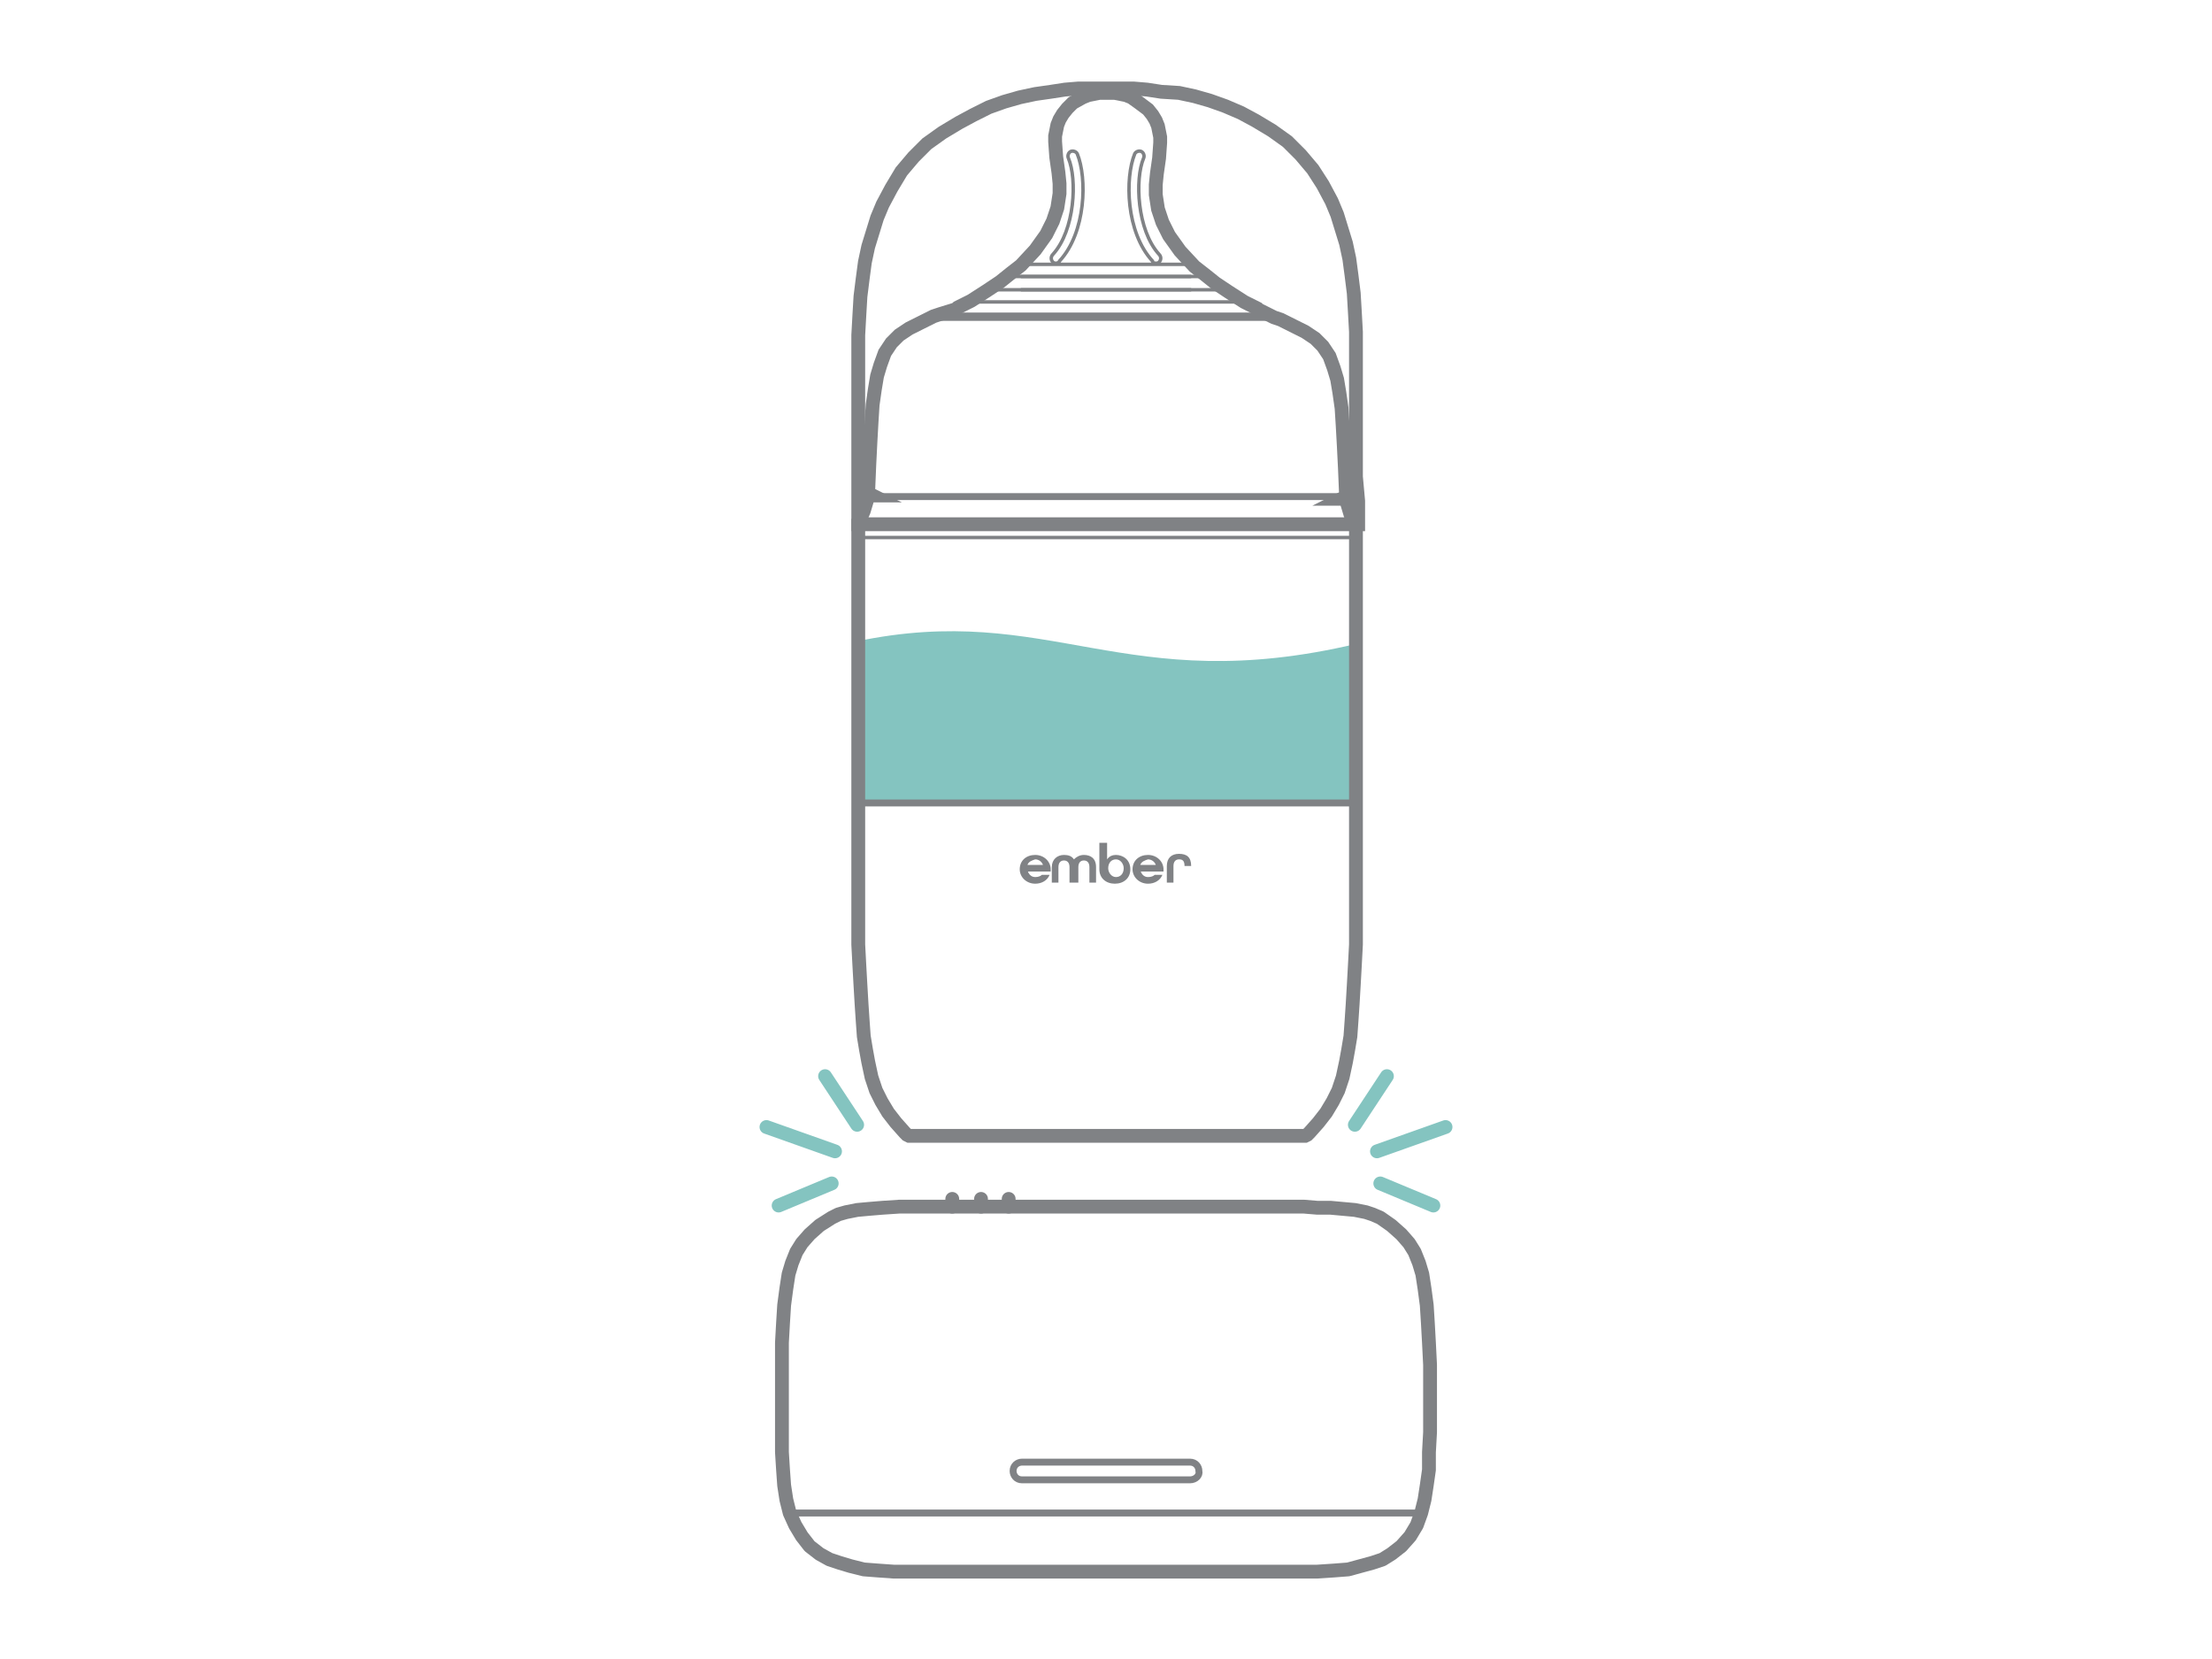 <?xml version="1.0" encoding="utf-8"?>
<!-- Generator: Adobe Illustrator 27.2.0, SVG Export Plug-In . SVG Version: 6.00 Build 0)  -->
<svg version="1.1" id="Layer_1" xmlns="http://www.w3.org/2000/svg" xmlns:xlink="http://www.w3.org/1999/xlink" x="0px" y="0px"
	 viewBox="0 0 200 150" style="enable-background:new 0 0 200 150;" xml:space="preserve">
<style type="text/css">
	.st0{fill:#C5C5C5;stroke:#000000;stroke-miterlimit:10;}
	.st1{clip-path:url(#SVGID_00000085235487498610811940000004032150997636347779_);}
	.st2{clip-path:url(#SVGID_00000017495178682294703440000000130324574104676524_);}
	.st3{clip-path:url(#SVGID_00000181079031821248170170000005054245332726072468_);}
	.st4{clip-path:url(#SVGID_00000003811621417564913430000000664729138272785797_);}
	.st5{clip-path:url(#SVGID_00000035510442473720056080000003623237350825027234_);}
	.st6{fill:#C5C5C5;stroke:#000000;stroke-width:0.778;stroke-miterlimit:10;}
	.st7{fill:#4D4D4D;}
	.st8{fill:none;stroke:#808285;stroke-width:0.885;stroke-linecap:round;stroke-linejoin:round;stroke-miterlimit:10;}
	.st9{fill:#FFFFFF;stroke:#808285;stroke-width:0.885;stroke-linecap:round;stroke-linejoin:round;stroke-miterlimit:10;}
	.st10{fill:#BCBCBC;stroke:#808285;stroke-width:2.094;stroke-miterlimit:10;}
	.st11{fill:none;stroke:#808285;stroke-width:0.488;stroke-miterlimit:10;}
	.st12{fill:#808285;}
	.st13{fill:none;stroke:#808285;stroke-width:2.094;stroke-miterlimit:10;}
	.st14{fill:#FFFFFF;}
	.st15{clip-path:url(#SVGID_00000008141152684542304980000009657312371040116880_);}
	.st16{clip-path:url(#SVGID_00000016061432187177558760000010350366152365775778_);}
	.st17{clip-path:url(#SVGID_00000120557828335761221600000006230765736293924519_);}
	.st18{clip-path:url(#SVGID_00000070799515438881784780000012329951296634851480_);fill:#F2F7F7;}
	.st19{clip-path:url(#SVGID_00000070799515438881784780000012329951296634851480_);fill:#84C4C0;}
	.st20{clip-path:url(#SVGID_00000070799515438881784780000012329951296634851480_);}
	.st21{clip-path:url(#SVGID_00000090998938383122034690000002378520624789598853_);}
	.st22{fill:#666667;}
	.st23{fill:#333333;}
	.st24{clip-path:url(#SVGID_00000070799515438881784780000012329951296634851480_);fill:#007273;}
	
		.st25{clip-path:url(#SVGID_00000070799515438881784780000012329951296634851480_);fill:none;stroke:#AAACAD;stroke-width:0.5;stroke-linecap:round;stroke-linejoin:round;stroke-miterlimit:10;}
	.st26{fill:none;stroke:#231F20;stroke-width:0.247;stroke-linecap:round;stroke-linejoin:round;stroke-miterlimit:10;}
	.st27{fill:#F5F7F7;}
	.st28{fill:#007273;}
	.st29{fill:none;stroke:#666667;stroke-width:0.369;stroke-linecap:round;stroke-linejoin:round;}
	.st30{fill:#84C4C0;}
	
		.st31{opacity:5.000000e-02;fill:url(#Rectangle_477_00000014621504628287123600000000641018720467822253_);enable-background:new    ;}
	.st32{fill:none;stroke:#FFFFFF;stroke-width:0.912;stroke-miterlimit:10;}
	.st33{fill:none;stroke:#FFFFFF;stroke-width:1.216;stroke-linecap:round;stroke-linejoin:round;}
	.st34{fill:none;}
	.st35{fill:none;stroke:#666667;stroke-width:0.5;stroke-linecap:round;stroke-linejoin:round;stroke-miterlimit:10;}
	.st36{opacity:0.8;clip-path:url(#SVGID_00000096758786342777334220000001212041128160869028_);fill:#666667;}
	.st37{clip-path:url(#SVGID_00000096758786342777334220000001212041128160869028_);}
	.st38{fill:url(#SVGID_00000152241471451791492120000005414175154869131139_);}
	.st39{fill:none;stroke:#DFDFDF;stroke-width:0.25;stroke-linecap:round;stroke-linejoin:round;stroke-miterlimit:10;}
	.st40{clip-path:url(#SVGID_00000103233546625629987710000013149420414620551051_);fill:#84C4C0;}
	
		.st41{clip-path:url(#SVGID_00000103233546625629987710000013149420414620551051_);fill:none;stroke:#AAACAD;stroke-width:0.662;stroke-linecap:round;stroke-linejoin:round;stroke-miterlimit:10;}
	.st42{fill:none;stroke:#01A39D;stroke-width:0.662;stroke-linecap:round;stroke-linejoin:round;stroke-miterlimit:10;}
	.st43{fill:#EAA643;}
	.st44{clip-path:url(#SVGID_00000091007398906745171880000013204934801504987313_);fill:#F2F7F7;}
	.st45{clip-path:url(#SVGID_00000091007398906745171880000013204934801504987313_);fill:#84C4C0;}
	.st46{clip-path:url(#SVGID_00000091007398906745171880000013204934801504987313_);}
	.st47{clip-path:url(#SVGID_00000014607333733408153630000009918675112439008657_);}
	.st48{clip-path:url(#SVGID_00000091007398906745171880000013204934801504987313_);fill:#007273;}
	
		.st49{clip-path:url(#SVGID_00000091007398906745171880000013204934801504987313_);fill:none;stroke:#AAACAD;stroke-width:1.758;stroke-linecap:round;stroke-linejoin:round;stroke-miterlimit:10;}
	.st50{fill:none;stroke:#231F20;stroke-width:0.868;stroke-linecap:round;stroke-linejoin:round;stroke-miterlimit:10;}
	.st51{fill:none;stroke:#666667;stroke-width:1.298;stroke-linecap:round;stroke-linejoin:round;}
	
		.st52{opacity:5.000000e-02;fill:url(#Rectangle_477_00000080170265299115440430000004404752449355727018_);enable-background:new    ;}
	.st53{fill:none;stroke:#FFFFFF;stroke-width:3.207;stroke-miterlimit:10;}
	.st54{fill:none;stroke:#FFFFFF;stroke-width:4.276;stroke-linecap:round;stroke-linejoin:round;}
	.st55{fill:none;stroke:#666667;stroke-width:1.758;stroke-linecap:round;stroke-linejoin:round;stroke-miterlimit:10;}
	.st56{opacity:0.8;clip-path:url(#SVGID_00000080201577353683801640000015659243280753520061_);fill:#666667;}
	.st57{clip-path:url(#SVGID_00000080201577353683801640000015659243280753520061_);}
	.st58{fill:url(#SVGID_00000107559051310295459140000004292075304636249743_);}
	.st59{fill:none;stroke:#DFDFDF;stroke-width:0.879;stroke-linecap:round;stroke-linejoin:round;stroke-miterlimit:10;}
	.st60{clip-path:url(#SVGID_00000176749612622482891060000018114169590277380274_);fill:#84C4C0;}
	
		.st61{clip-path:url(#SVGID_00000176749612622482891060000018114169590277380274_);fill:none;stroke:#AAACAD;stroke-width:2.328;stroke-linecap:round;stroke-linejoin:round;stroke-miterlimit:10;}
	.st62{fill:none;stroke:#01A39D;stroke-width:2.329;stroke-linecap:round;stroke-linejoin:round;stroke-miterlimit:10;}
	.st63{fill:none;stroke:#808285;stroke-width:1.01;stroke-miterlimit:10;}
	.st64{fill:none;stroke:#808285;stroke-width:0.505;stroke-miterlimit:10;}
	.st65{fill:#F26722;}
	.st66{fill:none;stroke:#808285;stroke-width:1.121;stroke-miterlimit:10;}
	.st67{fill:none;stroke:#808285;stroke-width:0.56;stroke-miterlimit:10;}
	.st68{fill:none;stroke:#808184;stroke-width:1.121;stroke-linecap:round;stroke-miterlimit:10;}
	.st69{fill:none;stroke:#84C4C0;stroke-width:1.121;stroke-linecap:round;stroke-linejoin:round;stroke-miterlimit:10;}
	.st70{fill:none;stroke:#808285;stroke-width:1.25;stroke-linecap:round;stroke-linejoin:round;stroke-miterlimit:10;}
	.st71{fill:none;stroke:#808285;stroke-width:0.282;stroke-miterlimit:10;}
	.st72{fill:none;stroke:#808285;stroke-width:1.25;stroke-miterlimit:10;}
	.st73{fill:none;stroke:#808285;stroke-width:0.312;stroke-miterlimit:10;}
	.st74{fill:none;stroke:#808285;stroke-width:0.625;stroke-miterlimit:10;}
	.st75{fill:none;stroke:#84C4C0;stroke-width:1.25;stroke-linecap:round;stroke-linejoin:round;stroke-miterlimit:10;}
	.st76{fill:#FFFFFF;stroke:#808285;stroke-width:0.625;stroke-miterlimit:10;}
</style>
<g>
	<g>
		<line class="st70" x1="86.1" y1="109.1" x2="86.1" y2="108.4"/>
		<line class="st70" x1="88.7" y1="109.1" x2="88.7" y2="108.4"/>
		<line class="st70" x1="91.2" y1="109.1" x2="91.2" y2="108.4"/>
	</g>
	<g>
		<path class="st30" d="M77.4,58c17.6-3.7,24.2,5.2,45.3,0.2c0,3.8,0,14.4,0,14.4H77.4L77.4,58z"/>
		<g>
			<g>
				<path class="st12" d="M92.9,78.7L92.9,78.7c0.1,0.3,0.3,0.6,0.7,0.6c0.3,0,0.5-0.1,0.6-0.2h0.7c-0.2,0.5-0.7,0.8-1.3,0.8
					c-0.8,0-1.4-0.6-1.4-1.3c0-0.8,0.6-1.3,1.4-1.3c0.8,0,1.4,0.6,1.4,1.3v0.2H92.9z M92.9,78.2L92.9,78.2l1.4,0v0
					c-0.1-0.3-0.4-0.5-0.7-0.5C93.3,77.8,93,77.9,92.9,78.2L92.9,78.2z M97.5,79.8v-1.4c0-0.4,0.2-0.6,0.5-0.6
					c0.3,0,0.5,0.2,0.5,0.6v1.4h0.6v-1.4c0-0.8-0.5-1.1-1.1-1.1c-0.4,0-0.7,0.2-0.9,0.4h0c-0.2-0.3-0.5-0.4-0.9-0.4
					c-0.6,0-1.1,0.4-1.1,1.1v1.4h0.6v-1.4c0-0.4,0.2-0.6,0.5-0.6c0.3,0,0.5,0.2,0.5,0.6v1.4H97.5z M99.5,76.2h0.6v1.5h0
					c0.2-0.3,0.5-0.4,0.8-0.4c0.6,0,1.3,0.4,1.3,1.3c0,0.8-0.6,1.3-1.4,1.3c-0.8,0-1.4-0.5-1.4-1.3V76.2z M101.6,78.5
					c0-0.4-0.3-0.8-0.7-0.8c-0.4,0-0.7,0.3-0.7,0.8c0,0.4,0.3,0.8,0.7,0.8C101.3,79.3,101.6,79,101.6,78.5L101.6,78.5z M103.1,78.7
					L103.1,78.7c0.1,0.3,0.3,0.6,0.7,0.6c0.3,0,0.5-0.1,0.6-0.2h0.7c-0.2,0.5-0.7,0.8-1.3,0.8c-0.8,0-1.4-0.6-1.4-1.3
					c0-0.8,0.6-1.3,1.4-1.3c0.8,0,1.4,0.6,1.4,1.3v0.2H103.1z M103.1,78.2L103.1,78.2l1.4,0v0c-0.1-0.3-0.4-0.5-0.7-0.5
					C103.5,77.8,103.2,77.9,103.1,78.2L103.1,78.2z M107.7,78.3L107.7,78.3c0-0.8-0.4-1.1-1.1-1.1s-1.1,0.4-1.1,1.1v1.5h0.6v-1.5
					c0-0.4,0.2-0.6,0.5-0.6c0.3,0,0.5,0.1,0.5,0.6v0H107.7z"/>
			</g>
			<g>
				<path class="st71" d="M77.6,47.4L77.6,47.4h0.1h0.2h0.2h0.2h0.3h0.4h0.4h0.5h0.5h0.5h0.6h0.6h0.7h0.7h0.7H85h0.8h0.8h0.9h0.9
					h0.9h1h1h1h1h1h1h1h1.1h1.1h1.1h1.1h1.1h1.1h1.1h1h1h1h1h1h1h0.9h0.9h0.9h0.9h0.8h0.8h0.8h0.7h0.7h0.7h0.6h0.6h0.5h0.5h0.4h0.4
					h0.3h0.3h0.2h0.2h0.1h0.1h0 M98.5,7.9l1.5,0l1.5,0 M77.4,47.2L77.4,47.2L77.4,47.2l0,0.1l0,0l0,0l0,0h0h0 M122.6,47.2
					L122.6,47.2L122.6,47.2l0,0.1l0,0l0,0l0,0h0h0"/>
				<path class="st72" d="M122.6,43.1l0-1.8v-1.7l0-1.6l0-1.8l0-1.7l0-1.6l0-1.5l0-1.4l-0.1-1.8l-0.1-1.7l-0.2-1.6l-0.2-1.5
					l-0.3-1.4l-0.4-1.3l-0.4-1.3l-0.5-1.2l-0.8-1.5l-0.9-1.4l-1.1-1.3l-1.2-1.2l-1.4-1l-1.5-0.9l-1.3-0.7l-1.4-0.6l-1.4-0.5
					l-1.4-0.4l-1.4-0.3L105,8.3l-1.3-0.2L102.5,8l-1,0h-3l-1,0l-1.2,0.1L95,8.3l-1.4,0.2l-1.4,0.3l-1.4,0.4l-1.4,0.5L88,10.4
					l-1.3,0.7L85.2,12l-1.4,1l-1.2,1.2l-1.1,1.3L80.6,17l-0.8,1.5l-0.5,1.2l-0.4,1.3l-0.4,1.3l-0.3,1.4l-0.2,1.5l-0.2,1.6l-0.1,1.7
					l-0.1,1.8l0,1.4l0,1.5l0,1.6l0,1.7l0,1.8l0,1.6v1.7l0,1.8l0,1.9l0,2.1h45.2v-2.1L122.6,43.1z"/>
			</g>
			<path class="st72" d="M122.6,48.3l0-0.2l0-0.2l0-0.2l0-0.2l-0.1-0.1l-0.1-0.2v0v0h0v0l0,0v0v0l0,0l-0.3-0.7l-0.3-1l0-0.1l0-0.1
				l-0.1-0.1l-0.1-0.1l-0.1,0l-0.1,0l-0.1,0c0.2-0.1,0.4-0.2,0.4-0.4l-0.1-2.4l-0.1-2l-0.1-1.8l-0.1-1.6l-0.2-1.4l-0.2-1.2l-0.3-1
				l-0.4-1.1l-0.6-0.9l-0.7-0.7l-0.9-0.6l-1-0.5l-1.2-0.6l-0.6-0.2l0,0l-1.2-0.6l-0.2-0.1l-0.1-0.1l-0.2-0.1l-0.2-0.1l-0.2-0.1
				l-0.6-0.3l-1.4-0.9l-1.2-0.8l-1-0.8l-0.9-0.7l-1.3-1.4l-1-1.4l-0.6-1.2l-0.4-1.2l-0.2-1.3l0-0.9l0.1-1l0.2-1.4l0.1-1.4l0-0.5
				l-0.1-0.5l-0.1-0.5l-0.2-0.5l-0.3-0.5l-0.4-0.5L103,9.3l-0.7-0.5l-0.5-0.2l-0.5-0.1l-0.5-0.1l-0.7,0h0h0h0h0h0h0h0h0h0h0h0h0
				l-0.7,0l-0.5,0.1l-0.5,0.1l-0.5,0.2L97,9.3l-0.5,0.5l-0.4,0.5l-0.3,0.5l-0.2,0.5l-0.1,0.5l-0.1,0.5l0,0.5l0.1,1.4l0.2,1.4l0.1,1
				l0,0.9l-0.2,1.3l-0.4,1.2l-0.6,1.2l-1,1.4l-1.3,1.4l-0.9,0.7l-1,0.8l-1.2,0.8l-1.4,0.9l-0.6,0.3l-0.2,0.1l-0.2,0.1l-0.2,0.1
				l-0.1,0.1l-0.2,0.1L85,28.4l0,0l-0.6,0.2l-1.2,0.6l-1,0.5l-0.9,0.6l-0.7,0.7L80,31.9l-0.4,1.1l-0.3,1l-0.2,1.2l-0.2,1.4l-0.1,1.6
				l-0.1,1.8l-0.1,2l-0.1,2.4c0,0.2,0.2,0.3,0.4,0.4l-0.1,0l-0.1,0l-0.1,0l-0.1,0.1l-0.1,0.1l0,0.1l0,0.1l-0.3,1l-0.3,0.7l0,0v0v0
				l0,0v0h0v0v0l-0.1,0.2l-0.1,0.1l0,0.2l0,0.2l0,0.2l0,0.2l0,0.2v0.2v23l0,1l0,3.1l0,2.8l0,2.6l0,2.3l0,2.2l0.1,1.9l0.1,1.8
				l0.1,1.7l0.1,1.5l0.1,1.4l0.2,1.2l0.2,1.1l0.3,1.4l0.4,1.2l0.5,1l0.6,1l0.7,0.9l0.8,0.9l0.2,0.2l0.2,0.1l0.4,0h0h0.1h0.3h0.5H84
				h0.9h1.1H100h14.1h1.1h0.9h0.6h0.5h0.3h0.1h0l0.4,0l0.2-0.1l0.2-0.2l0.8-0.9l0.7-0.9l0.6-1l0.5-1l0.4-1.2l0.3-1.4l0.2-1.1
				l0.2-1.2l0.1-1.4l0.1-1.5l0.1-1.7l0.1-1.8l0.1-1.9l0-2.2l0-2.3l0-2.6l0-2.8l0-3.1l0-1v-23v-0.2L122.6,48.3z"/>
			<line class="st73" x1="92.3" y1="23.9" x2="107.7" y2="23.9"/>
			<line class="st71" x1="85" y1="28.4" x2="114.9" y2="28.4"/>
			<line class="st74" x1="78.8" y1="44.9" x2="121.2" y2="44.9"/>
			<line class="st73" x1="77.4" y1="48.6" x2="122.6" y2="48.6"/>
			<line class="st74" x1="77.6" y1="72.6" x2="122.3" y2="72.6"/>
			<line class="st74" x1="84.4" y1="28.7" x2="115.6" y2="28.7"/>
			<line class="st73" x1="92.3" y1="25" x2="107.7" y2="25"/>
			<line class="st73" x1="92.3" y1="26.2" x2="107.7" y2="26.2"/>
			<line class="st73" x1="87.3" y1="27.3" x2="112.7" y2="27.3"/>
			<line class="st73" x1="90.9" y1="25" x2="109" y2="25"/>
			<line class="st73" x1="89.2" y1="26.2" x2="110.7" y2="26.2"/>
			<g>
				<path class="st73" d="M95.5,23.8c-0.1,0-0.2,0-0.3-0.1c-0.2-0.2-0.2-0.5,0-0.7c2-2.2,2.2-6.8,1.4-8.7c-0.1-0.2,0-0.5,0.2-0.6
					c0.2-0.1,0.5,0,0.6,0.2c0.9,2.2,0.8,7.1-1.6,9.7C95.8,23.7,95.6,23.8,95.5,23.8z"/>
				<path class="st73" d="M104.5,23.8c0.1,0,0.2,0,0.3-0.1c0.2-0.2,0.2-0.5,0-0.7c-2-2.2-2.2-6.8-1.4-8.7c0.1-0.2,0-0.5-0.2-0.6
					c-0.2-0.1-0.5,0-0.6,0.2c-0.9,2.2-0.8,7.1,1.6,9.7C104.2,23.7,104.3,23.8,104.5,23.8z"/>
			</g>
		</g>
		<g>
			<g id="XMLID_00000176031429185733857010000002586207675597245061_">
				<polygon class="st70" points="82.5,109.1 94.9,109.1 95.7,109.1 96.6,109.1 97.4,109.1 98.3,109.1 99.2,109.1 100.1,109.1 
					101,109.1 101.9,109.1 102.8,109.1 103.6,109.1 104.4,109.1 105.3,109.1 106,109.1 106.8,109.1 107.5,109.1 108.2,109.1 
					108.8,109.1 109.4,109.1 109.9,109.1 110.4,109.1 110.9,109.1 111.2,109.1 111.5,109.1 111.8,109.1 112,109.1 112,109.1 
					112.1,109.1 112.1,109.1 112.1,109.1 112.2,109.1 112.3,109.1 112.3,109.1 112.4,109.1 112.5,109.1 112.7,109.1 112.9,109.1 
					113.1,109.1 113.1,109.1 113.3,109.1 113.4,109.1 113.6,109.1 113.6,109.1 113.7,109.1 113.9,109.1 114,109.1 114.3,109.1 
					114.6,109.1 116.3,109.1 117.9,109.1 119.1,109.2 120.3,109.2 121.4,109.3 122.5,109.4 123.5,109.6 124.1,109.8 124.8,110.1 
					125.8,110.8 126.7,111.6 127.4,112.4 127.9,113.2 128.3,114.2 128.6,115.2 128.8,116.5 129,118 129.1,119.6 129.2,121.4 
					129.3,123.4 129.3,125.7 129.3,127.7 129.3,129.5 129.2,131.3 129.2,132.9 129,134.3 128.8,135.6 128.5,136.8 128.1,137.9 
					127.5,138.9 126.7,139.8 125.8,140.5 125,141 124.1,141.3 123,141.6 121.9,141.9 120.6,142 119.1,142.1 117.5,142.1 82.4,142.1 
					80.8,142.1 79.4,142 78.1,141.9 76.9,141.6 75.9,141.3 75,141 74.1,140.5 73.2,139.8 72.5,138.9 71.9,137.9 71.4,136.8 
					71.1,135.6 70.9,134.3 70.8,132.9 70.7,131.3 70.7,129.5 70.7,127.7 70.7,125.7 70.7,123.4 70.7,121.4 70.8,119.6 70.9,118 
					71.1,116.5 71.3,115.2 71.6,114.2 72,113.2 72.5,112.4 73.2,111.6 74.1,110.8 75.2,110.1 75.8,109.8 76.5,109.6 77.5,109.4 
					78.6,109.3 79.8,109.2 81.3,109.1 82.5,109.1 				"/>
			</g>
			<path class="st74" d="M107.6,133.8H92.4c-0.5,0-0.8-0.4-0.8-0.8l0,0c0-0.5,0.4-0.8,0.8-0.8h15.2c0.5,0,0.8,0.4,0.8,0.8l0,0
				C108.5,133.4,108.1,133.8,107.6,133.8z"/>
			<line class="st74" x1="71.4" y1="136.8" x2="128.5" y2="136.8"/>
		</g>
	</g>
	<g>
		<line class="st75" x1="75.2" y1="107" x2="70.4" y2="109"/>
		<line class="st75" x1="75.5" y1="104.1" x2="69.3" y2="101.9"/>
		<line class="st75" x1="77.5" y1="101.7" x2="74.6" y2="97.3"/>
		<line class="st75" x1="124.8" y1="107" x2="129.6" y2="109"/>
		<line class="st75" x1="124.5" y1="104.1" x2="130.7" y2="101.9"/>
		<line class="st75" x1="122.5" y1="101.7" x2="125.4" y2="97.3"/>
	</g>
</g>
</svg>
